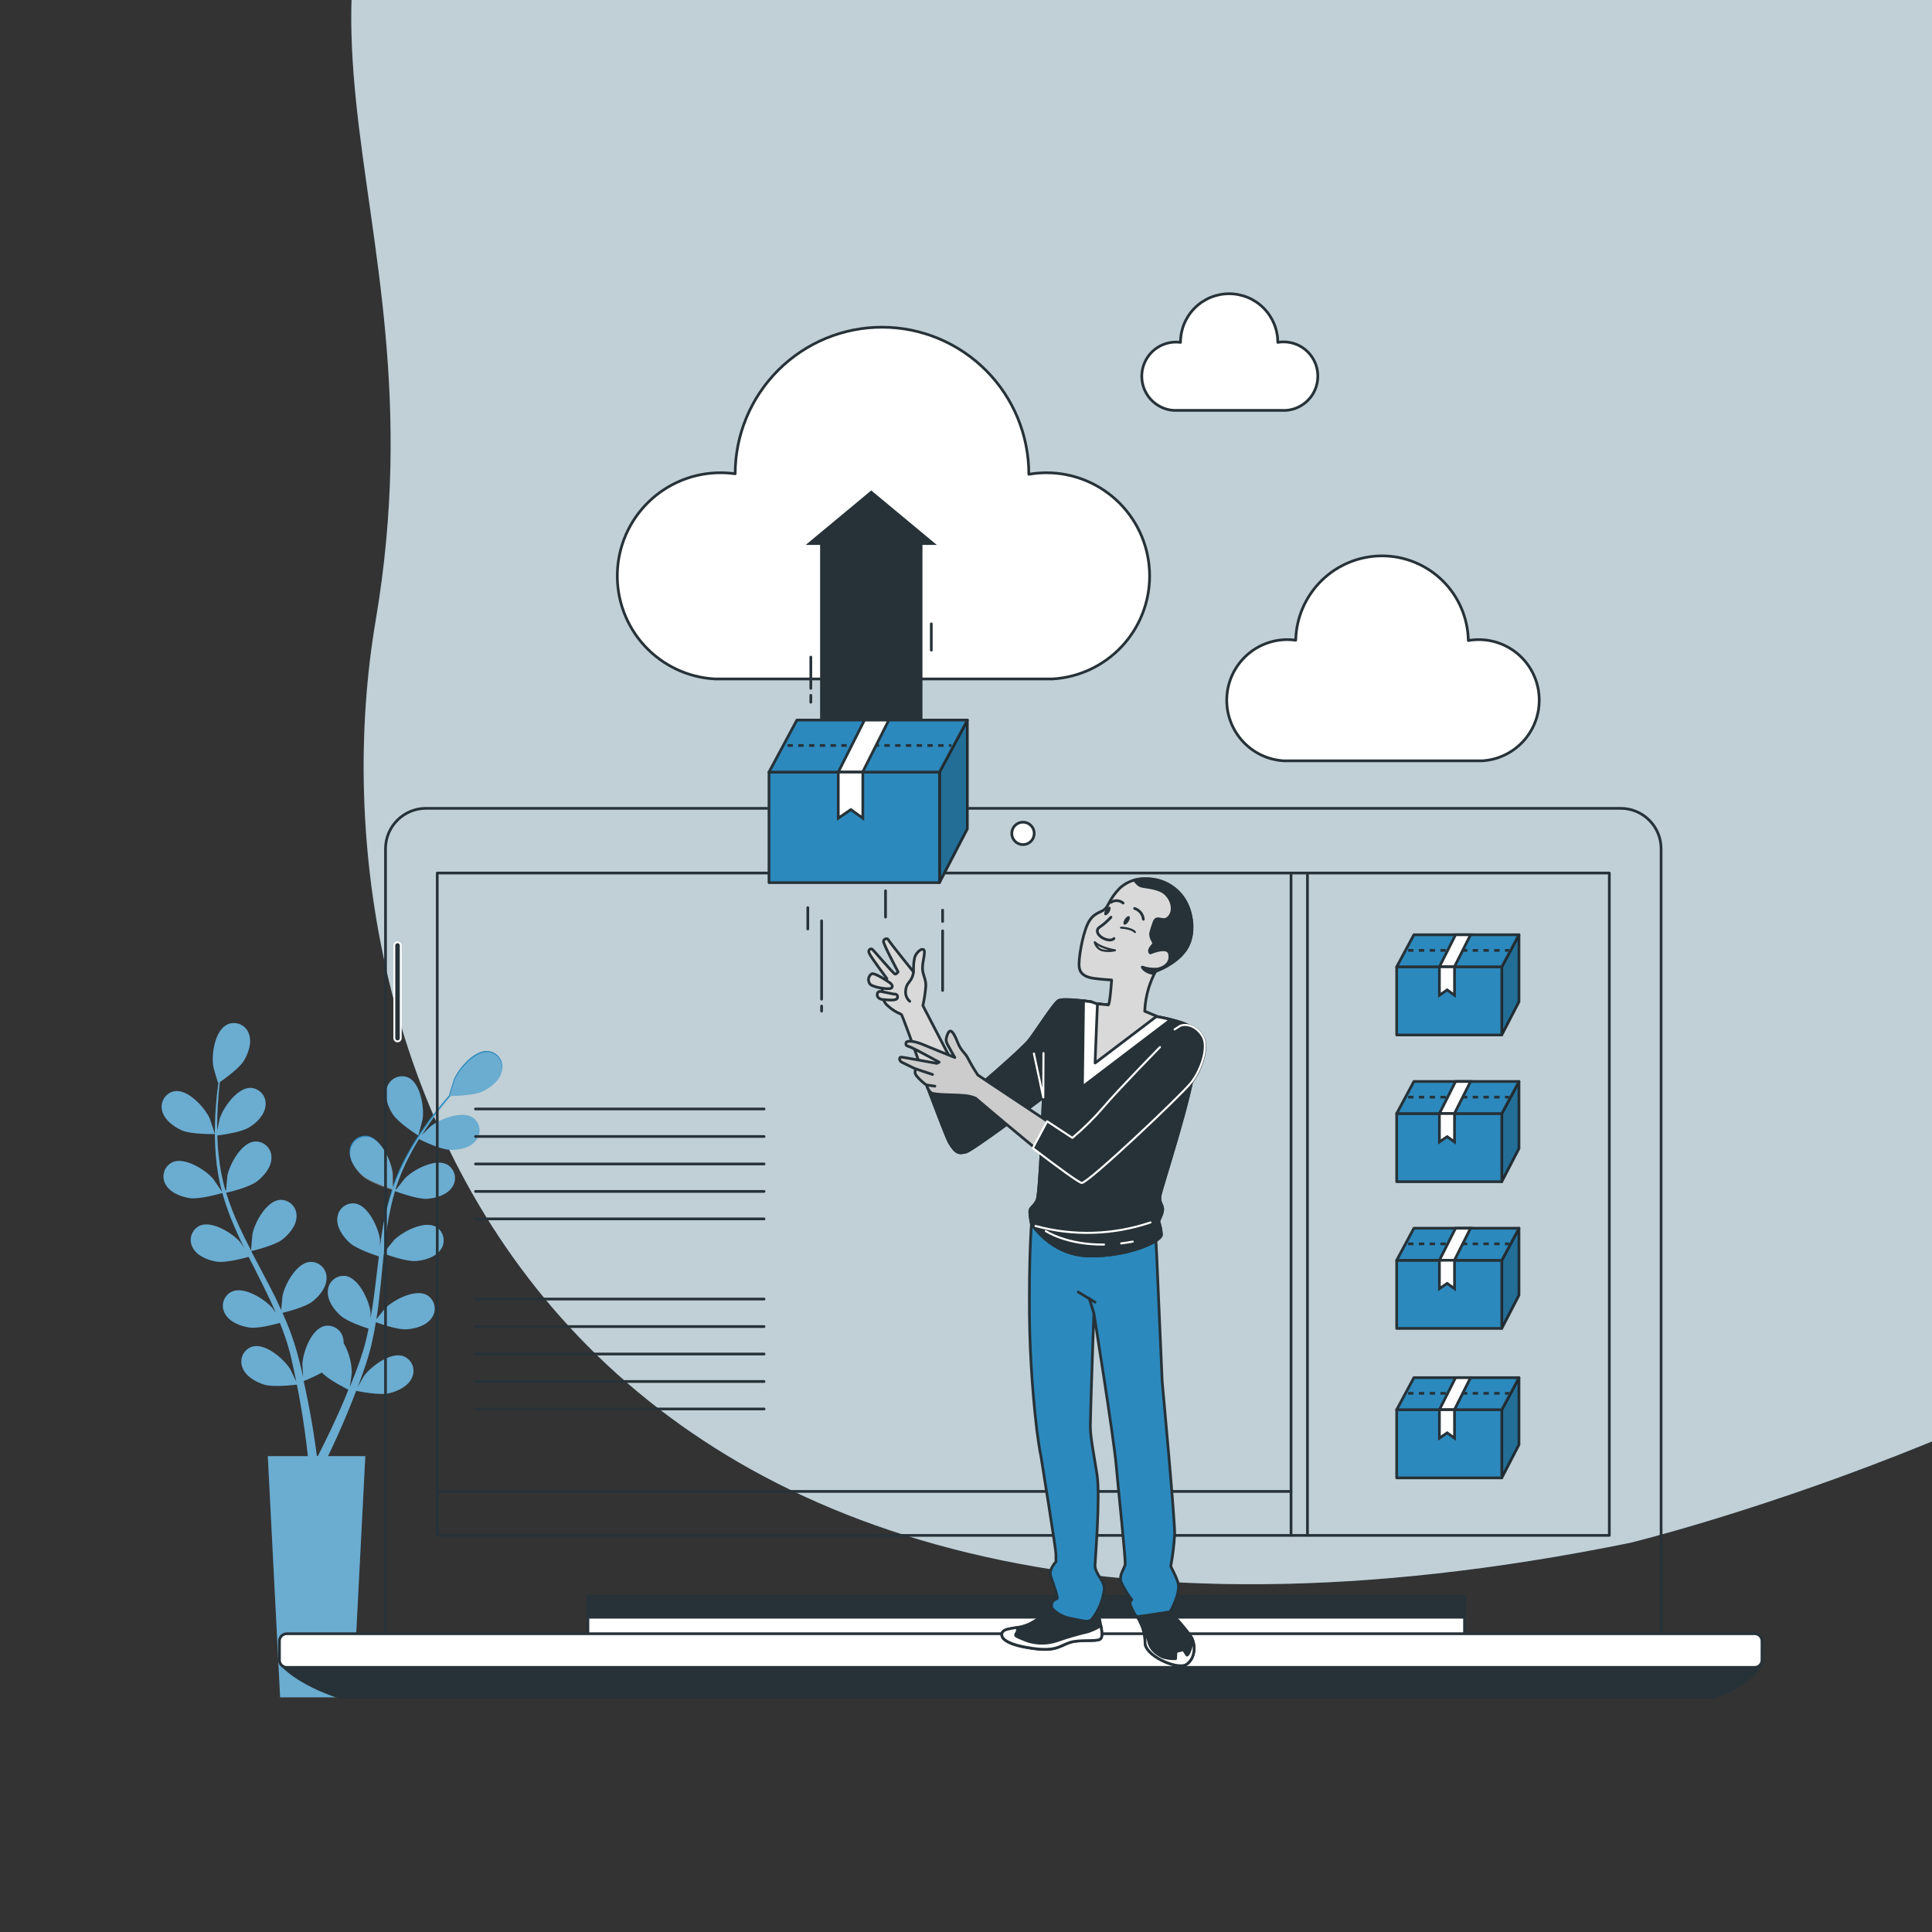 <svg width="711" height="711" viewBox="0 0 711 711" fill="none" xmlns="http://www.w3.org/2000/svg">
<rect x="0" y="0" width="711" height="711" fill="#333333" stroke="none"/>
<g clip-path="url(#clip0)">
<path d="M599.895 567.778C599.895 567.778 770.353 526.456 875.869 433.979C981.386 341.502 1014.7 203.746 952.609 85.607C890.522 -32.531 712.246 -51.286 584.667 -142.228C457.088 -233.17 292.098 -249.622 184.183 -126.136C76.269 -2.649 165.598 67.332 138.284 228.184C110.969 389.035 202.553 648.648 599.895 567.778Z" fill="#2C89BD" fill-opacity="0.5"/>
<path opacity="0.7" d="M599.895 567.778C599.895 567.778 770.353 526.456 875.869 433.979C981.386 341.502 1014.7 203.746 952.609 85.607C890.522 -32.531 712.246 -51.286 584.667 -142.228C457.088 -233.17 292.098 -249.622 184.183 -126.136C76.269 -2.649 165.598 67.332 138.284 228.184C110.969 389.035 202.553 648.648 599.895 567.778Z" fill="white"/>
<path d="M153.917 417.883C154.003 417.883 155.481 412.195 155.538 411.783C156.136 407.517 154.756 398.729 150.348 396.596C149.605 396.262 148.8 396.089 147.986 396.087C147.172 396.086 146.366 396.255 145.622 396.585C144.878 396.915 144.211 397.398 143.665 398.003C143.12 398.607 142.708 399.32 142.456 400.094C141.276 403.336 142.783 407.332 144.546 410.048C146.637 413.29 153.917 417.869 153.917 417.883Z" fill="#2C89BD"/>
<path d="M179.584 386.784C174.707 386.272 168.934 392.941 167.142 396.937C167 397.279 165.208 402.967 165.293 402.952H165.407C164.483 404.005 163.502 405.142 162.463 406.394C160.558 408.74 158.425 411.399 156.306 414.456C153.979 417.716 151.847 421.111 149.921 424.624C147.735 428.546 145.907 432.658 144.461 436.91V437.066C144.461 435.644 144.461 431.62 144.376 431.307C143.821 426.97 140.11 418.921 135.36 418.025C134.555 417.899 133.733 417.943 132.947 418.156C132.16 418.369 131.428 418.745 130.797 419.261C130.166 419.776 129.651 420.419 129.286 421.147C128.92 421.875 128.713 422.672 128.677 423.486C128.392 426.927 130.895 430.383 133.327 432.558C136.071 435.004 143.707 437.393 144.319 437.578C142.934 441.898 141.841 446.307 141.048 450.774C140.579 453.391 140.195 456.036 139.839 458.709C139.839 457.472 139.839 456.363 139.839 456.206C139.285 451.869 135.573 443.806 130.824 442.925C130.02 442.798 129.199 442.842 128.414 443.054C127.628 443.266 126.896 443.641 126.266 444.155C125.635 444.669 125.12 445.31 124.754 446.036C124.387 446.763 124.179 447.558 124.141 448.371C123.856 451.826 126.359 455.268 128.79 457.443C131.222 459.619 137.735 461.809 139.441 462.363L139.057 465.435C138.474 470.341 137.906 475.261 137.209 480.053C136.967 481.745 136.654 483.395 136.356 485.059C136.356 483.949 136.356 483.025 136.356 482.883C135.787 478.546 132.09 470.497 127.34 469.601C126.535 469.475 125.713 469.519 124.927 469.732C124.14 469.945 123.408 470.321 122.777 470.836C122.146 471.352 121.631 471.995 121.266 472.723C120.9 473.451 120.693 474.248 120.657 475.062C120.372 478.503 122.875 481.959 125.307 484.134C127.738 486.31 133.611 488.287 135.645 488.941C135.289 490.633 134.934 492.325 134.521 493.946C134.208 495.041 133.981 496.122 133.597 497.217C133.213 498.312 132.9 499.364 132.559 500.43C131.819 502.45 131.137 504.54 130.312 506.502C129.786 507.924 129.26 509.161 128.734 510.455C129.004 508.778 129.459 505.478 129.459 505.194C129.404 501.347 128.367 497.578 126.444 494.245C126.458 493.816 126.43 493.388 126.359 492.965C126.26 492.154 125.99 491.374 125.567 490.675C125.145 489.976 124.579 489.374 123.908 488.91C123.236 488.445 122.474 488.128 121.671 487.979C120.868 487.83 120.042 487.852 119.249 488.045C114.514 489.31 111.513 497.615 111.286 501.98C111.286 502.236 111.442 505.052 111.57 506.829C111.343 505.791 111.115 504.796 110.859 503.744C110.361 501.639 109.807 499.563 109.21 497.33C108.897 496.264 108.57 495.183 108.228 494.102C107.887 493.022 107.475 491.898 107.091 490.789C106.152 488.23 105.086 485.67 103.948 483.139C105.783 482.698 112.267 481.034 114.869 479.044C117.471 477.053 120.202 473.796 120.173 470.341C120.196 469.528 120.047 468.719 119.736 467.967C119.425 467.216 118.959 466.538 118.369 465.979C117.779 465.419 117.077 464.99 116.31 464.72C115.543 464.45 114.727 464.345 113.916 464.411C109.053 464.937 104.816 472.687 103.962 476.982C103.962 477.252 103.621 480.394 103.493 482.115C102.796 480.594 102.071 479.072 101.36 477.55C99.184 473.171 96.838 468.805 94.534 464.44L92.43 460.415C93.084 460.259 100.834 458.467 103.806 456.22C106.394 454.244 109.153 450.987 109.124 447.532C109.147 446.718 108.998 445.909 108.687 445.157C108.376 444.405 107.911 443.726 107.321 443.165C106.731 442.605 106.029 442.175 105.262 441.903C104.495 441.631 103.679 441.524 102.867 441.588C97.99 442.114 93.767 449.878 92.913 454.159C92.913 454.486 92.43 459.008 92.387 460.174C90.852 457.216 89.358 454.258 87.993 451.286C86.128 447.278 84.532 443.15 83.215 438.929C83.514 438.929 91.619 437.023 94.591 434.734C97.179 432.743 99.924 429.487 99.895 426.031C99.918 425.218 99.769 424.41 99.458 423.658C99.147 422.906 98.682 422.229 98.091 421.669C97.501 421.11 96.799 420.681 96.032 420.411C95.265 420.141 94.449 420.035 93.639 420.102C88.775 420.628 84.552 428.392 83.685 432.672C83.685 432.956 83.315 436.398 83.201 438.047H82.931C81.705 433.771 80.872 429.392 80.442 424.965C80.158 422.533 80.044 420.187 79.973 417.855C81.509 417.67 88.505 416.731 91.463 415.011C94.421 413.29 97.35 410.375 97.706 406.934C97.816 406.128 97.755 405.308 97.527 404.527C97.3 403.746 96.911 403.021 96.385 402.4C95.859 401.779 95.209 401.276 94.476 400.923C93.743 400.57 92.945 400.374 92.131 400.35C87.24 400.35 82.177 407.588 80.841 411.726C80.841 411.954 80.272 414.328 79.945 416.077C79.945 415.039 79.945 413.987 79.945 412.992C79.945 409.294 80.186 405.882 80.428 402.895C80.57 401.189 80.727 399.653 80.897 398.217C82.32 397.236 88.007 393.24 89.728 390.382C91.449 387.524 92.814 383.57 91.548 380.342C91.274 379.577 90.842 378.878 90.28 378.291C89.719 377.703 89.04 377.24 88.287 376.932C87.535 376.623 86.727 376.476 85.914 376.501C85.102 376.525 84.303 376.719 83.571 377.072C78.935 379.432 77.783 388.206 78.509 392.472C78.509 392.856 80.215 398.573 80.286 398.516H80.371C80.186 399.938 80.002 401.36 79.817 403.009C79.518 406.01 79.22 409.408 79.134 413.12C78.993 417.127 79.088 421.139 79.419 425.135C79.762 429.61 80.504 434.046 81.637 438.389C81.637 438.389 81.637 438.502 81.637 438.545C80.855 437.336 78.594 434.023 78.395 433.781C75.551 430.482 68.057 425.775 63.549 427.681C62.808 428.018 62.147 428.508 61.608 429.118C61.069 429.728 60.664 430.445 60.422 431.222C60.179 431.999 60.102 432.819 60.198 433.627C60.293 434.436 60.558 435.215 60.975 435.914C62.639 438.957 66.663 440.45 69.863 440.92C73.503 441.446 81.239 439.228 81.793 439.043C83.056 443.435 84.61 447.739 86.443 451.926C87.496 454.372 88.633 456.803 89.814 459.221C89.117 458.197 88.477 457.287 88.391 457.159C85.547 453.86 78.053 449.153 73.546 451.059C72.809 451.403 72.153 451.898 71.62 452.511C71.087 453.125 70.688 453.843 70.45 454.621C70.211 455.398 70.138 456.216 70.235 457.023C70.333 457.83 70.598 458.608 71.015 459.306C72.678 462.335 76.703 463.842 79.902 464.312C83.102 464.781 89.771 463.018 91.506 462.534L92.928 465.307C95.146 469.729 97.393 474.138 99.455 478.532C100.18 480.067 100.877 481.617 101.502 483.167C100.877 482.257 100.35 481.504 100.251 481.39C97.407 478.077 89.913 473.37 85.405 475.289C84.665 475.628 84.005 476.119 83.468 476.729C82.93 477.34 82.528 478.057 82.286 478.834C82.045 479.611 81.97 480.43 82.066 481.238C82.162 482.046 82.428 482.825 82.846 483.523C84.509 486.552 88.534 488.045 91.733 488.528C94.933 489.012 100.948 487.405 103.01 486.836C103.65 488.429 104.275 490.05 104.816 491.628C105.171 492.723 105.569 493.747 105.868 494.856C106.166 495.965 106.465 497.046 106.778 498.113C107.276 500.217 107.802 502.379 108.2 504.426C108.513 505.848 108.797 507.27 109.067 508.593C108.371 507.043 106.92 504.042 106.764 503.801C104.446 500.103 97.763 494.316 93.013 495.524C92.23 495.746 91.503 496.131 90.878 496.653C90.254 497.175 89.747 497.823 89.39 498.554C89.033 499.286 88.834 500.084 88.807 500.897C88.779 501.711 88.924 502.521 89.23 503.274C90.425 506.517 94.136 508.607 97.265 509.56C100.706 510.612 108.314 509.645 109.266 509.56C109.721 511.835 110.148 514.053 110.504 516.143C111.798 523.424 112.58 529.525 113.077 533.805C113.163 534.558 113.234 535.227 113.305 535.881H98.559L103.095 624.642H129.885L134.436 535.881H120.699L121.012 535.255C122.889 531.316 125.506 525.685 128.335 518.774C129.231 516.599 130.141 514.252 131.066 511.835C131.976 512.02 139.598 513.555 143.039 512.759C146.224 512.048 150.149 510.242 151.571 507.071C151.93 506.342 152.132 505.545 152.163 504.733C152.194 503.921 152.055 503.111 151.753 502.356C151.451 501.601 150.994 500.918 150.412 500.351C149.829 499.785 149.134 499.346 148.371 499.065C143.721 497.501 136.64 502.777 134.038 506.289C133.881 506.502 132.473 508.948 131.606 510.555C131.976 509.56 132.345 508.607 132.715 507.583C133.455 505.564 134.137 503.516 134.877 501.326C135.189 500.26 135.517 499.179 135.844 498.084C136.171 496.989 136.427 495.837 136.725 494.7C137.351 492.041 137.863 489.325 138.318 486.58C140.081 487.22 146.409 489.424 149.694 489.197C152.979 488.969 157.046 487.775 158.923 484.931C159.391 484.265 159.714 483.507 159.87 482.708C160.026 481.909 160.011 481.086 159.828 480.293C159.644 479.5 159.295 478.754 158.803 478.105C158.311 477.456 157.688 476.918 156.975 476.527C152.623 474.28 144.816 478.418 141.716 481.504C141.532 481.688 139.555 484.163 138.489 485.528C138.759 483.878 139.015 482.229 139.228 480.537C139.825 475.688 140.294 470.753 140.764 465.833L141.233 461.325C141.859 461.553 149.324 464.326 152.993 464.07C156.249 463.842 160.33 462.648 162.222 459.804C162.69 459.138 163.013 458.381 163.169 457.582C163.325 456.782 163.31 455.959 163.127 455.166C162.943 454.373 162.594 453.628 162.102 452.979C161.61 452.33 160.987 451.792 160.274 451.4C155.922 449.153 148.115 453.291 145.016 456.377C144.788 456.619 141.944 460.159 141.261 461.098C141.617 457.799 142.001 454.5 142.499 451.272C143.167 446.902 144.117 442.579 145.343 438.332C145.627 438.445 153.405 441.375 157.159 441.176C160.416 440.948 164.497 439.754 166.388 436.91C166.857 436.244 167.18 435.487 167.335 434.687C167.491 433.888 167.477 433.065 167.293 432.272C167.109 431.479 166.76 430.733 166.268 430.084C165.777 429.435 165.154 428.897 164.44 428.506C160.089 426.259 152.282 430.397 149.182 433.483C148.983 433.696 146.821 436.398 145.812 437.749L145.57 437.621C146.904 433.378 148.623 429.265 150.704 425.335C151.813 423.145 153.007 421.069 154.202 419.192C155.624 419.888 161.98 422.988 165.393 423.116C168.806 423.244 172.858 422.519 175.048 419.846C175.577 419.234 175.973 418.519 176.21 417.746C176.447 416.974 176.52 416.16 176.425 415.357C176.33 414.554 176.069 413.78 175.658 413.084C175.247 412.388 174.696 411.785 174.039 411.314C169.957 408.598 161.738 411.868 158.397 414.584C158.212 414.741 156.477 416.447 155.24 417.727C155.794 416.859 156.349 415.949 156.903 415.125C158.951 412.039 161.013 409.337 162.862 406.962C163.928 405.626 164.909 404.431 165.848 403.322C167.568 403.322 174.508 403.08 177.537 401.658C180.566 400.236 183.879 397.677 184.647 394.292C184.905 393.462 184.974 392.585 184.848 391.725C184.722 390.865 184.404 390.044 183.918 389.323C183.432 388.602 182.79 388 182.04 387.56C181.29 387.121 180.451 386.856 179.584 386.784ZM125.662 517.608C122.719 524.377 119.974 529.908 118.054 533.748C117.67 534.516 117.315 535.17 116.988 535.838H116.604C116.504 535.085 116.405 534.274 116.277 533.35C115.68 529.084 114.741 522.884 113.291 515.575C112.836 513.257 112.31 510.797 111.741 508.266C114.032 507.348 116.268 506.299 118.438 505.123C120.941 507.839 127.368 511.01 128.193 511.422C127.383 513.541 126.558 515.617 125.662 517.608Z" fill="#2C89BD"/>
<path d="M66.948 415.992C70.46 417.528 79.063 417.329 79.078 417.329C79.092 417.329 77.229 411.641 77.058 411.356C75.167 407.417 69.209 400.89 64.346 401.559C63.544 401.691 62.78 401.991 62.102 402.437C61.424 402.884 60.847 403.468 60.408 404.151C59.97 404.835 59.68 405.603 59.557 406.405C59.435 407.208 59.482 408.028 59.696 408.811C60.506 412.181 63.99 414.684 66.948 415.992Z" fill="#2C89BD"/>
<path opacity="0.3" d="M66.948 415.992C70.46 417.528 79.063 417.329 79.078 417.329C79.092 417.329 77.229 411.641 77.058 411.356C75.167 407.417 69.209 400.89 64.346 401.559C63.544 401.691 62.78 401.991 62.102 402.437C61.424 402.884 60.847 403.468 60.408 404.151C59.97 404.835 59.68 405.603 59.557 406.405C59.435 407.208 59.482 408.028 59.696 408.811C60.506 412.181 63.99 414.684 66.948 415.992Z" fill="white"/>
<path opacity="0.3" d="M153.917 417.883C154.003 417.883 155.481 412.195 155.538 411.783C156.136 407.517 154.756 398.729 150.348 396.596C149.605 396.262 148.8 396.089 147.986 396.087C147.172 396.086 146.366 396.255 145.622 396.585C144.878 396.915 144.211 397.398 143.665 398.003C143.12 398.607 142.708 399.32 142.456 400.094C141.276 403.336 142.783 407.332 144.546 410.048C146.637 413.29 153.917 417.869 153.917 417.883Z" fill="white"/>
<path opacity="0.3" d="M81.85 439.014C83.113 443.407 84.667 447.711 86.5 451.898C87.552 454.343 88.69 456.775 89.87 459.192C89.174 458.169 88.534 457.258 88.448 457.13C85.604 453.831 78.11 449.125 73.603 451.03C72.858 451.369 72.192 451.861 71.65 452.474C71.108 453.087 70.702 453.808 70.458 454.589C70.213 455.37 70.137 456.194 70.233 457.007C70.329 457.82 70.595 458.603 71.015 459.306C72.678 462.335 76.703 463.842 79.902 464.312C83.102 464.781 89.771 463.018 91.506 462.534L92.928 465.307C95.146 469.729 97.393 474.138 99.455 478.532C100.18 480.067 100.877 481.617 101.502 483.167C100.877 482.257 100.35 481.504 100.251 481.39C97.407 478.077 89.913 473.37 85.405 475.289C84.665 475.628 84.005 476.119 83.468 476.729C82.93 477.34 82.528 478.057 82.286 478.834C82.045 479.611 81.97 480.43 82.066 481.238C82.162 482.046 82.428 482.825 82.846 483.523C84.509 486.552 88.534 488.045 91.733 488.528C94.933 489.012 100.948 487.405 103.01 486.836C103.65 488.429 104.275 490.05 104.816 491.628C105.171 492.723 105.569 493.747 105.868 494.856C106.166 495.965 106.465 497.046 106.778 498.113C107.276 500.217 107.802 502.379 108.2 504.426C108.513 505.848 108.797 507.27 109.067 508.593C108.371 507.043 106.92 504.042 106.764 503.801C104.446 500.103 97.763 494.316 93.013 495.524C92.23 495.746 91.503 496.131 90.878 496.653C90.254 497.175 89.747 497.823 89.39 498.554C89.033 499.286 88.834 500.084 88.807 500.897C88.779 501.711 88.924 502.521 89.231 503.274C90.425 506.517 94.136 508.607 97.265 509.56C100.706 510.612 108.314 509.645 109.266 509.56C109.721 511.835 110.148 514.053 110.504 516.143C111.798 523.424 112.58 529.525 113.077 533.805C113.163 534.558 113.234 535.227 113.305 535.881H98.559L103.095 624.642H129.885L134.436 535.881H120.699L121.012 535.255C122.889 531.316 125.506 525.685 128.335 518.774C129.231 516.599 130.141 514.252 131.066 511.835C131.976 512.02 139.598 513.555 143.039 512.759C146.224 512.048 150.149 510.242 151.571 507.071C151.93 506.342 152.132 505.545 152.163 504.733C152.194 503.921 152.055 503.111 151.753 502.356C151.451 501.601 150.994 500.918 150.412 500.351C149.829 499.785 149.134 499.346 148.371 499.065C143.721 497.501 136.64 502.777 134.038 506.289C133.881 506.502 132.473 508.948 131.606 510.555C131.976 509.56 132.346 508.607 132.715 507.583C133.455 505.564 134.137 503.516 134.877 501.326C135.189 500.26 135.517 499.179 135.844 498.084C136.171 496.989 136.427 495.837 136.725 494.7C137.351 492.041 137.863 489.325 138.318 486.58C140.081 487.22 146.409 489.424 149.694 489.197C152.979 488.969 157.046 487.775 158.923 484.931C159.391 484.265 159.714 483.507 159.87 482.708C160.026 481.909 160.011 481.086 159.828 480.293C159.644 479.5 159.295 478.754 158.803 478.105C158.311 477.456 157.688 476.918 156.975 476.527C152.623 474.28 144.816 478.418 141.716 481.504C141.532 481.688 139.555 484.163 138.489 485.528C138.759 483.878 139.015 482.229 139.228 480.537C139.825 475.688 140.294 470.753 140.764 465.833L141.233 461.325C141.859 461.553 149.324 464.326 152.993 464.07C156.249 463.842 160.33 462.648 162.222 459.804C162.69 459.138 163.013 458.381 163.169 457.582C163.325 456.782 163.31 455.959 163.127 455.166C162.943 454.373 162.594 453.628 162.102 452.979C161.61 452.33 160.987 451.792 160.274 451.4C155.922 449.153 148.115 453.291 145.016 456.377C144.788 456.619 141.944 460.159 141.261 461.098C141.617 457.799 142.001 454.5 142.499 451.272C143.167 446.902 144.117 442.579 145.343 438.332C145.627 438.445 153.405 441.375 157.159 441.176C160.416 440.948 164.497 439.754 166.388 436.91C166.857 436.244 167.18 435.487 167.335 434.687C167.491 433.888 167.477 433.065 167.293 432.272C167.109 431.479 166.76 430.733 166.268 430.084C165.777 429.435 165.154 428.897 164.44 428.506C160.089 426.259 152.282 430.397 149.182 433.483C148.983 433.696 146.821 436.398 145.812 437.749L145.57 437.621C146.904 433.378 148.623 429.265 150.704 425.335C151.813 423.145 153.007 421.069 154.202 419.192C155.624 419.888 161.98 422.988 165.393 423.116C168.806 423.244 172.858 422.519 175.048 419.846C175.577 419.234 175.973 418.519 176.21 417.746C176.447 416.974 176.52 416.16 176.425 415.357C176.33 414.554 176.069 413.78 175.658 413.084C175.247 412.388 174.696 411.785 174.039 411.314C169.957 408.598 161.738 411.868 158.397 414.584C158.212 414.741 156.477 416.447 155.24 417.727C155.794 416.859 156.349 415.949 156.903 415.125C158.951 412.039 161.013 409.337 162.862 406.962C163.928 405.626 164.909 404.431 165.848 403.322C167.568 403.322 174.508 403.08 177.537 401.658C180.566 400.236 183.879 397.677 184.647 394.292C184.837 393.504 184.86 392.685 184.714 391.887C184.569 391.089 184.257 390.331 183.8 389.661C183.343 388.991 182.751 388.424 182.062 387.997C181.372 387.57 180.601 387.293 179.798 387.182C174.92 386.67 169.147 393.34 167.355 397.335C167.213 397.677 165.421 403.365 165.507 403.35H165.62C164.696 404.403 163.715 405.54 162.677 406.792C160.771 409.138 158.638 411.797 156.52 414.854C154.192 418.114 152.06 421.509 150.135 425.022C147.948 428.944 146.12 433.056 144.674 437.308V437.464C144.674 436.042 144.674 432.018 144.589 431.705C144.034 427.368 140.323 419.32 135.573 418.424C134.769 418.297 133.946 418.341 133.16 418.554C132.374 418.767 131.641 419.143 131.01 419.659C130.379 420.174 129.864 420.817 129.499 421.545C129.134 422.273 128.926 423.07 128.89 423.884C128.606 427.325 131.108 430.781 133.54 432.956C136.284 435.402 143.921 437.791 144.532 437.976C143.092 442.161 141.928 446.436 141.048 450.774C140.579 453.391 140.195 456.036 139.839 458.709C139.839 457.472 139.839 456.363 139.839 456.206C139.285 451.869 135.573 443.806 130.824 442.925C130.02 442.798 129.199 442.842 128.414 443.054C127.628 443.266 126.896 443.641 126.266 444.155C125.635 444.669 125.12 445.31 124.754 446.036C124.388 446.763 124.179 447.558 124.141 448.371C123.856 451.826 126.359 455.268 128.79 457.443C131.222 459.619 137.735 461.809 139.441 462.363L139.057 465.435C138.474 470.341 137.906 475.261 137.209 480.053C136.967 481.745 136.654 483.395 136.356 485.059C136.356 483.949 136.356 483.025 136.356 482.883C135.787 478.546 132.09 470.497 127.34 469.601C126.535 469.475 125.713 469.519 124.927 469.732C124.14 469.945 123.408 470.321 122.777 470.836C122.146 471.352 121.631 471.995 121.266 472.723C120.9 473.451 120.693 474.248 120.657 475.062C120.372 478.503 122.875 481.959 125.307 484.134C127.738 486.31 133.611 488.287 135.645 488.941C135.289 490.633 134.934 492.325 134.521 493.946C134.208 495.041 133.981 496.122 133.597 497.217C133.213 498.312 132.9 499.364 132.559 500.43C131.819 502.45 131.137 504.54 130.312 506.502C129.786 507.924 129.26 509.161 128.734 510.455C129.004 508.778 129.459 505.478 129.459 505.194C129.404 501.347 128.367 497.578 126.444 494.245C126.458 493.816 126.43 493.388 126.359 492.965C126.26 492.154 125.99 491.374 125.567 490.675C125.145 489.976 124.579 489.374 123.908 488.91C123.236 488.445 122.474 488.128 121.671 487.979C120.868 487.83 120.042 487.852 119.249 488.045C114.514 489.31 111.513 497.615 111.286 501.98C111.286 502.236 111.442 505.052 111.57 506.829C111.343 505.791 111.115 504.796 110.859 503.744C110.361 501.639 109.807 499.563 109.21 497.33C108.897 496.264 108.57 495.183 108.228 494.102C107.887 493.022 107.475 491.898 107.091 490.789C106.152 488.23 105.086 485.67 103.948 483.139C105.783 482.698 112.267 481.034 114.869 479.044C117.471 477.053 120.202 473.796 120.173 470.341C120.196 469.528 120.047 468.719 119.736 467.967C119.425 467.216 118.959 466.538 118.369 465.979C117.779 465.419 117.077 464.99 116.31 464.72C115.543 464.45 114.727 464.345 113.916 464.411C109.053 464.937 104.816 472.687 103.962 476.982C103.962 477.252 103.621 480.394 103.493 482.115C102.796 480.594 102.071 479.072 101.36 477.55C99.184 473.171 96.838 468.805 94.534 464.44L92.43 460.415C93.084 460.259 100.834 458.467 103.806 456.22C106.394 454.244 109.153 450.987 109.124 447.532C109.147 446.718 108.998 445.909 108.687 445.157C108.376 444.405 107.911 443.726 107.321 443.165C106.731 442.605 106.029 442.175 105.262 441.903C104.495 441.631 103.679 441.524 102.867 441.588C97.99 442.114 93.767 449.878 92.913 454.159C92.913 454.486 92.43 459.008 92.387 460.174C90.852 457.216 89.358 454.258 87.993 451.286C86.128 447.278 84.532 443.15 83.215 438.929C83.514 438.929 91.619 437.023 94.591 434.734C97.179 432.743 99.924 429.487 99.895 426.031C99.918 425.218 99.769 424.41 99.458 423.658C99.147 422.906 98.682 422.229 98.091 421.669C97.501 421.11 96.799 420.681 96.032 420.411C95.265 420.141 94.449 420.035 93.639 420.102C88.775 420.628 84.552 428.392 83.685 432.672C83.685 432.956 83.315 436.398 83.201 438.047H82.931C81.705 433.771 80.872 429.392 80.442 424.965C80.158 422.533 80.044 420.187 79.973 417.855C81.509 417.67 88.505 416.731 91.463 415.011C94.421 413.29 97.35 410.375 97.706 406.934C97.816 406.128 97.755 405.308 97.527 404.527C97.3 403.746 96.911 403.021 96.385 402.4C95.859 401.779 95.209 401.276 94.476 400.923C93.743 400.57 92.945 400.374 92.131 400.35C87.24 400.35 82.177 407.588 80.841 411.726C80.841 411.954 80.272 414.328 79.945 416.077C79.945 415.039 79.945 413.987 79.945 412.992C79.945 409.294 80.186 405.882 80.428 402.895C80.57 401.189 80.727 399.653 80.897 398.217C82.32 397.236 88.007 393.24 89.728 390.382C91.449 387.524 92.814 383.57 91.548 380.342C91.274 379.577 90.842 378.878 90.28 378.291C89.719 377.703 89.04 377.24 88.287 376.932C87.535 376.623 86.727 376.476 85.914 376.501C85.102 376.525 84.303 376.719 83.571 377.072C78.935 379.432 77.783 388.206 78.509 392.472C78.509 392.856 80.215 398.573 80.286 398.516H80.371C80.186 399.938 80.002 401.36 79.817 403.009C79.518 406.01 79.22 409.408 79.134 413.12C78.993 417.127 79.088 421.139 79.419 425.135C79.762 429.61 80.504 434.046 81.637 438.389C81.637 438.389 81.637 438.502 81.637 438.545C80.855 437.336 78.594 434.023 78.395 433.781C75.551 430.482 68.057 425.775 63.549 427.681C62.808 428.018 62.147 428.508 61.608 429.118C61.069 429.728 60.664 430.445 60.422 431.222C60.179 431.999 60.102 432.819 60.198 433.627C60.293 434.436 60.558 435.215 60.975 435.914C62.639 438.957 66.663 440.45 69.863 440.92C73.56 441.417 81.239 439.199 81.85 439.014ZM118.495 505.095C120.998 507.811 127.425 510.982 128.25 511.394C127.383 513.541 126.515 515.66 125.662 517.58C122.719 524.348 119.974 529.88 118.054 533.719C117.67 534.487 117.315 535.141 116.988 535.81H116.604C116.504 535.056 116.405 534.246 116.277 533.321C115.68 529.055 114.741 522.855 113.291 515.546C112.836 513.228 112.31 510.768 111.741 508.237C114.051 507.322 116.307 506.272 118.495 505.095Z" fill="white"/>
<path d="M156.747 297.482H596.429C600.374 297.482 604.158 299.05 606.947 301.839C609.736 304.628 611.304 308.412 611.304 312.357V602.189H141.873V312.357C141.873 308.412 143.44 304.628 146.229 301.839C149.019 299.05 152.802 297.482 156.747 297.482V297.482Z" stroke="#263238" stroke-linecap="round" stroke-linejoin="round"/>
<path d="M592.249 321.287H160.913V565.046H592.249V321.287Z" stroke="#263238" stroke-linecap="round" stroke-linejoin="round"/>
<path d="M538.966 587.514H216.357V603.412H538.966V587.514Z" fill="#263238" stroke="#263238" stroke-linecap="round" stroke-linejoin="round"/>
<path d="M538.966 595.164H216.357V603.412H538.966V595.164Z" fill="white" stroke="#263238" stroke-linecap="round" stroke-linejoin="round"/>
<path d="M103.906 612.882C103.906 612.882 109.21 619.366 125.108 624.656H630.216C630.216 624.656 641.99 621.712 647.28 613.479L103.906 612.882Z" fill="#263238" stroke="#263238" stroke-linecap="round" stroke-linejoin="round"/>
<path d="M645.744 601.236H105.526C104.042 601.236 102.839 602.439 102.839 603.923V610.92C102.839 612.404 104.042 613.607 105.526 613.607H645.744C647.229 613.607 648.432 612.404 648.432 610.92V603.923C648.432 602.439 647.229 601.236 645.744 601.236Z" fill="white" stroke="#263238" stroke-linecap="round" stroke-linejoin="round"/>
<path d="M380.598 306.697C380.598 305.881 380.356 305.083 379.902 304.404C379.448 303.726 378.803 303.197 378.049 302.886C377.295 302.574 376.465 302.493 375.665 302.654C374.864 302.814 374.13 303.208 373.553 303.786C372.977 304.364 372.586 305.1 372.428 305.901C372.271 306.702 372.354 307.532 372.669 308.285C372.983 309.038 373.514 309.681 374.194 310.133C374.874 310.584 375.672 310.824 376.489 310.821C377.029 310.821 377.565 310.714 378.065 310.507C378.564 310.299 379.018 309.995 379.399 309.612C379.781 309.229 380.084 308.774 380.289 308.274C380.495 307.774 380.6 307.238 380.598 306.697Z" fill="white" stroke="#263238" stroke-linecap="round" stroke-linejoin="round"/>
<path d="M146.295 383.229C145.985 383.229 145.687 383.107 145.466 382.888C145.245 382.67 145.119 382.374 145.115 382.063V347.935C145.119 347.625 145.245 347.328 145.466 347.11C145.687 346.891 145.985 346.769 146.295 346.769C146.606 346.769 146.904 346.891 147.125 347.11C147.346 347.328 147.472 347.625 147.475 347.935V382.063C147.472 382.374 147.346 382.67 147.125 382.888C146.904 383.107 146.606 383.229 146.295 383.229Z" fill="#263238" stroke="white" stroke-width="0.692" stroke-miterlimit="10"/>
<path d="M475.118 321.287V564.961" stroke="#263238" stroke-linecap="round" stroke-linejoin="round"/>
<path d="M481.162 321.287V564.961" stroke="#263238" stroke-linecap="round" stroke-linejoin="round"/>
<path d="M161.155 548.864H475.118" stroke="#263238" stroke-linecap="round" stroke-linejoin="round"/>
<path d="M174.991 518.518H281.186" stroke="#263238" stroke-linecap="round" stroke-linejoin="round"/>
<path d="M174.991 508.408H281.186" stroke="#263238" stroke-linecap="round" stroke-linejoin="round"/>
<path d="M174.991 498.297H281.186" stroke="#263238" stroke-linecap="round" stroke-linejoin="round"/>
<path d="M174.991 488.187H281.186" stroke="#263238" stroke-linecap="round" stroke-linejoin="round"/>
<path d="M174.991 478.062H281.186" stroke="#263238" stroke-linecap="round" stroke-linejoin="round"/>
<path d="M174.991 448.57H281.186" stroke="#263238" stroke-linecap="round" stroke-linejoin="round"/>
<path d="M174.991 438.459H281.186" stroke="#263238" stroke-linecap="round" stroke-linejoin="round"/>
<path d="M174.991 428.349H281.186" stroke="#263238" stroke-linecap="round" stroke-linejoin="round"/>
<path d="M174.991 418.239H281.186" stroke="#263238" stroke-linecap="round" stroke-linejoin="round"/>
<path d="M174.991 408.114H281.186" stroke="#263238" stroke-linecap="round" stroke-linejoin="round"/>
<path d="M559 507V531.674L552.671 543.88V518.799L559 507Z" fill="#2C89BD"/>
<path d="M559 507V531.674L552.671 543.88V518.799L559 507Z" stroke="#263238" stroke-linecap="round" stroke-linejoin="round"/>
<path d="M552.671 518.799H514V543.877H552.671V518.799Z" fill="#2C89BD" stroke="#263238" stroke-linecap="round" stroke-linejoin="round"/>
<path d="M552.671 518.799H514L520.329 507H559L552.671 518.799Z" fill="#2C89BD" stroke="#263238" stroke-linecap="round" stroke-linejoin="round"/>
<path d="M518.207 512.758H555.386" stroke="#263238" stroke-miterlimit="10" stroke-dasharray="1.98 1.98"/>
<path opacity="0.2" d="M559 507V531.674L552.671 543.88V518.799L559 507Z" fill="black"/>
<path d="M529.719 518.799H535.245L541.187 507H535.663L529.719 518.799Z" fill="white" stroke="#263238" stroke-miterlimit="10"/>
<path d="M535.284 529.262L532.571 527.303L529.719 529.262V518.799H535.284V529.262Z" fill="white" stroke="#263238" stroke-miterlimit="10"/>
<path d="M559 452V476.674L552.671 488.88V463.799L559 452Z" fill="#2C89BD"/>
<path d="M559 452V476.674L552.671 488.88V463.799L559 452Z" stroke="#263238" stroke-linecap="round" stroke-linejoin="round"/>
<path d="M552.671 463.799H514V488.877H552.671V463.799Z" fill="#2C89BD" stroke="#263238" stroke-linecap="round" stroke-linejoin="round"/>
<path d="M552.671 463.799H514L520.329 452H559L552.671 463.799Z" fill="#2C89BD" stroke="#263238" stroke-linecap="round" stroke-linejoin="round"/>
<path d="M518.207 457.758H555.386" stroke="#263238" stroke-miterlimit="10" stroke-dasharray="1.98 1.98"/>
<path opacity="0.2" d="M559 452V476.674L552.671 488.88V463.799L559 452Z" fill="black"/>
<path d="M529.719 463.799H535.245L541.187 452H535.663L529.719 463.799Z" fill="white" stroke="#263238" stroke-miterlimit="10"/>
<path d="M535.284 474.262L532.571 472.303L529.719 474.262V463.799H535.284V474.262Z" fill="white" stroke="#263238" stroke-miterlimit="10"/>
<path d="M559 398V422.674L552.671 434.88V409.799L559 398Z" fill="#2C89BD"/>
<path d="M559 398V422.674L552.671 434.88V409.799L559 398Z" stroke="#263238" stroke-linecap="round" stroke-linejoin="round"/>
<path d="M552.671 409.799H514V434.877H552.671V409.799Z" fill="#2C89BD" stroke="#263238" stroke-linecap="round" stroke-linejoin="round"/>
<path d="M552.671 409.799H514L520.329 398H559L552.671 409.799Z" fill="#2C89BD" stroke="#263238" stroke-linecap="round" stroke-linejoin="round"/>
<path d="M518.207 403.758H555.386" stroke="#263238" stroke-miterlimit="10" stroke-dasharray="1.98 1.98"/>
<path opacity="0.2" d="M559 398V422.674L552.671 434.88V409.799L559 398Z" fill="black"/>
<path d="M529.719 409.799H535.245L541.187 398H535.663L529.719 409.799Z" fill="white" stroke="#263238" stroke-miterlimit="10"/>
<path d="M535.284 420.262L532.571 418.303L529.719 420.262V409.799H535.284V420.262Z" fill="white" stroke="#263238" stroke-miterlimit="10"/>
<path d="M559 344V368.674L552.671 380.88V355.799L559 344Z" fill="#2C89BD"/>
<path d="M559 344V368.674L552.671 380.88V355.799L559 344Z" stroke="#263238" stroke-linecap="round" stroke-linejoin="round"/>
<path d="M552.671 355.799H514V380.877H552.671V355.799Z" fill="#2C89BD" stroke="#263238" stroke-linecap="round" stroke-linejoin="round"/>
<path d="M552.671 355.799H514L520.329 344H559L552.671 355.799Z" fill="#2C89BD" stroke="#263238" stroke-linecap="round" stroke-linejoin="round"/>
<path d="M518.207 349.758H555.386" stroke="#263238" stroke-miterlimit="10" stroke-dasharray="1.98 1.98"/>
<path opacity="0.2" d="M559 344V368.674L552.671 380.88V355.799L559 344Z" fill="black"/>
<path d="M529.719 355.799H535.245L541.187 344H535.663L529.719 355.799Z" fill="white" stroke="#263238" stroke-miterlimit="10"/>
<path d="M535.284 366.262L532.571 364.303L529.719 366.262V355.799H535.284V366.262Z" fill="white" stroke="#263238" stroke-miterlimit="10"/>
<path d="M418.381 594.894C420.315 597.681 421.366 600.986 421.395 604.379C421.111 609.27 433.198 614.603 436.511 612.584C439.825 610.564 440.393 605.104 437.933 601.648C435.641 598.676 433.191 595.828 430.596 593.116C429.871 592.249 429.871 591.538 427.567 591.538C425.263 591.538 419.248 591.438 418.381 594.894Z" fill="#263238" stroke="#263238" stroke-linecap="round" stroke-linejoin="round"/>
<path d="M438.587 602.772C438.64 603.991 438.52 605.212 438.232 606.398C437.507 608.986 436.81 609.128 436.81 609.128L435.516 607.109L432.786 607.834L432.643 610.422C431.086 610.507 429.526 610.315 428.036 609.853C426.444 609.128 423.287 607.407 422.704 603.952C422.085 601.412 421.016 599.004 419.547 596.842C420.813 599.149 421.455 601.747 421.41 604.378C421.125 609.27 433.212 614.603 436.526 612.583C439.483 610.777 440.237 606.184 438.587 602.772Z" fill="white" stroke="#263238" stroke-linecap="round" stroke-linejoin="round"/>
<path d="M388.021 591.296C385.364 593.608 382.471 595.633 379.39 597.34C374.796 599.785 369.436 598.762 368.753 601.079C368.07 603.397 371.768 605.53 380.129 606.682C388.49 607.834 389.912 605.815 393.51 604.521C397.108 603.227 403.464 604.236 404.886 603.227C406.308 602.217 405.028 598.335 404.459 594.695C403.891 591.054 403.592 590.102 403.592 590.102C401.089 591.312 398.286 591.762 395.529 591.396C393.041 591.042 390.518 591.008 388.021 591.296Z" fill="#263238" stroke="#263238" stroke-linecap="round" stroke-linejoin="round"/>
<path d="M393.496 604.521C397.094 603.227 403.45 604.236 404.872 603.226C405.839 602.558 405.569 600.567 405.114 598.25C403.649 599.2 402.067 599.955 400.407 600.496C396.557 601.391 392.759 602.497 389.031 603.81C384.789 605.27 380.143 605.009 376.091 603.084C372.493 601.662 373.929 601.79 374.356 600.354C374.438 600.117 374.461 599.864 374.424 599.617C374.387 599.369 374.29 599.134 374.142 598.932C371.412 599.43 369.194 599.586 368.753 601.022C368.028 603.312 371.768 605.473 380.129 606.625C388.49 607.777 389.898 605.772 393.496 604.521Z" fill="white" stroke="#263238" stroke-linecap="round" stroke-linejoin="round"/>
<path d="M379.83 447.29C379.83 447.29 378.821 456.931 378.821 478.076C378.77 494.138 379.682 510.188 381.551 526.14C382.703 534.914 382.973 535.056 383.13 536.208C383.286 537.36 388.604 570.009 388.604 572.028V574.758C388.604 574.758 385.76 577.602 386.727 580.233C387.694 582.864 389.472 588.139 389.031 588.281C388.59 588.424 387.026 589.149 387.026 590.443V591.737C388.901 593.819 391.438 595.19 394.207 595.619C399.241 596.628 400.833 597.354 402.128 595.477C403.775 593.277 404.995 590.788 405.725 588.139C406.294 585.409 407.019 584.115 405.284 581.385C403.55 578.654 402.981 577.488 402.981 576.052C402.981 574.616 405 550.741 403.706 542.536C402.412 534.331 401.26 528.984 401.26 524.718C401.26 520.452 402.554 483.281 402.554 483.281C402.554 483.281 409.892 529.169 410.759 539.094C411.626 549.02 414.357 574.204 414.058 575.782C413.759 577.36 411.612 579.806 412.636 582.394C413.694 584.632 414.991 586.749 416.504 588.708C416.199 588.964 415.991 589.316 415.913 589.707C415.836 590.097 415.894 590.502 416.077 590.855C416.66 592.277 417.812 594.737 418.381 594.894C418.95 595.05 430.61 593.159 430.61 593.159C430.61 593.159 434.777 585.964 433.454 582.224C432.132 578.484 430.866 576.763 430.866 576.337C431.579 572.483 432.053 568.588 432.288 564.676C432.43 559.5 427.695 508.436 427.695 508.436C427.695 508.436 425.676 462.249 425.676 461.823C425.676 461.396 425.249 454.045 425.249 454.045C425.249 454.045 409.991 464.127 396.909 459.804C383.826 455.481 379.83 447.29 379.83 447.29Z" fill="#2C89BD" stroke="#263238" stroke-linecap="round" stroke-linejoin="round"/>
<path d="M402.554 483.252L400.833 477.792" stroke="#263238" stroke-linecap="round" stroke-linejoin="round"/>
<path d="M402.981 479.228L396.795 475.488" stroke="#263238" stroke-linecap="round" stroke-linejoin="round"/>
<path d="M401.601 368.682C401.601 368.682 391.121 367.161 389.457 368.27C387.794 369.379 381.878 378.608 378.977 382.49C376.076 386.372 356.623 402.782 356.623 402.782L339.63 370.076C340.185 367.623 340.551 365.132 340.725 362.624C340.725 360.15 339.488 358.629 339.488 356.282C339.488 353.936 340.597 350.48 340.043 349.656C339.488 348.831 337.967 349.798 337 351.447C336.033 353.097 336.175 357.662 336.175 357.662C336.175 357.662 327.529 346.997 326.79 345.66C326.591 345.29 325.14 345.375 325.14 346.485C325.14 347.594 330.515 357.662 330.515 357.662C330.515 357.662 329.961 358.486 329.42 358.486C328.88 358.486 321.272 349.386 320.888 349.243C320.504 349.101 319.239 349.386 319.921 350.893C320.604 352.4 326.406 360.15 326.406 360.15C325.291 360.179 324.181 360.317 323.093 360.562C322.934 360.665 322.803 360.803 322.707 360.965C322.612 361.127 322.556 361.309 322.543 361.497C322.531 361.685 322.562 361.873 322.636 362.047C322.709 362.22 322.821 362.374 322.965 362.496C323.45 362.95 324.007 363.32 324.614 363.591C324.614 363.591 324.756 364.43 324.884 365.81C324.811 366.648 324.95 367.49 325.288 368.261C325.626 369.031 326.152 369.704 326.818 370.218C328.226 371.525 329.866 372.557 331.653 373.261C332.336 373.389 347.124 416.774 349.471 420.642C351.817 424.51 352.926 424.638 355.543 423.941C358.159 423.244 383.94 403.848 383.94 403.848C383.94 403.848 382.845 439.313 381.594 441.801C380.342 444.29 378.977 444.29 378.977 445.939C379.047 447.374 379.232 448.801 379.532 450.205C379.532 450.205 386.428 461.795 400.506 462.207C414.584 462.619 427.41 456.96 427.41 454.343C427.309 452.695 426.983 451.069 426.444 449.509C426.444 448.968 428.107 446.337 427.866 444.688C427.624 443.038 426.628 442.612 426.899 440.138C427.169 437.663 439.042 402.184 439.597 391.278C440.152 380.371 440.28 379.546 437.663 377.626C435.047 375.707 425.377 374.029 425.377 374.029L409.095 369.891L402.611 369.336L401.601 368.682Z" fill="#D9D9D9" stroke="#263238" stroke-linecap="round" stroke-linejoin="round"/>
<path d="M439.554 391.306C440.109 380.413 440.237 379.574 437.621 377.655C435.004 375.735 425.334 374.057 425.334 374.057L409.053 369.919L402.568 369.365L401.601 368.682C401.601 368.682 391.121 367.16 389.457 368.27C387.794 369.379 381.878 378.608 378.977 382.49C376.076 386.372 356.623 402.782 356.623 402.782L350.935 391.221L340.541 398.16C344.807 409.422 348.532 419.078 349.442 420.585C351.789 424.439 352.898 424.581 355.514 423.884C358.131 423.187 383.94 403.848 383.94 403.848C383.94 403.848 382.845 439.313 381.594 441.801C380.342 444.29 378.977 444.29 378.977 445.939C379.047 447.374 379.233 448.8 379.532 450.205C379.532 450.205 386.428 461.795 400.506 462.207C414.584 462.619 427.411 456.96 427.411 454.343C427.309 452.695 426.983 451.069 426.444 449.508C426.444 448.968 428.107 446.337 427.866 444.688C427.624 443.038 426.628 442.612 426.899 440.137C427.169 437.663 439 402.213 439.554 391.306Z" fill="#263238" stroke="#263238" stroke-linecap="round" stroke-linejoin="round"/>
<path d="M384.011 387.552L383.94 403.862L380.485 387.708" stroke="white" stroke-width="0.75" stroke-linecap="round" stroke-linejoin="round"/>
<path d="M381.096 451.172C395.008 454.954 409.731 454.503 423.386 449.878" stroke="white" stroke-width="0.75" stroke-linecap="round" stroke-linejoin="round"/>
<path d="M412.593 457.585C414.015 457.415 415.352 457.201 416.859 456.931" stroke="white" stroke-width="0.75" stroke-linecap="round" stroke-linejoin="round"/>
<path d="M384.864 453.049C384.864 453.049 392.472 458.183 406.294 458.012" stroke="white" stroke-width="0.75" stroke-linecap="round" stroke-linejoin="round"/>
<path d="M336.175 357.59C336.103 358.569 335.806 359.518 335.308 360.363C334.469 361.785 333.416 362.283 333.274 364.771C333.222 365.468 333.332 366.167 333.596 366.813C333.86 367.46 334.271 368.036 334.796 368.497" stroke="#263238" stroke-linecap="round" stroke-linejoin="round"/>
<path d="M327.344 361.586C327.344 361.586 321.827 357.732 320.718 358.415C320.415 358.626 320.161 358.899 319.973 359.216C319.785 359.534 319.668 359.888 319.629 360.255C319.59 360.622 319.63 360.993 319.747 361.342C319.863 361.692 320.054 362.013 320.306 362.283C321.557 363.392 326.932 364.217 327.899 363.705C328.866 363.193 328.226 362.155 327.344 361.586Z" fill="#D9D9D9" stroke="#263238" stroke-linecap="round" stroke-linejoin="round"/>
<path d="M329.051 365.866C329.051 365.866 325.197 365.042 324.259 364.885C323.32 364.729 322.766 365.255 322.837 366.236C322.908 367.217 323.861 367.829 325.354 367.886C326.847 367.942 330.16 368.497 330.302 367.061C330.345 366.89 330.341 366.712 330.292 366.543C330.243 366.374 330.151 366.221 330.024 366.1C329.897 365.979 329.74 365.893 329.569 365.852C329.398 365.811 329.219 365.816 329.051 365.866Z" fill="#D9D9D9" stroke="#263238" stroke-linecap="round" stroke-linejoin="round"/>
<path d="M409.095 360.647C409.095 360.647 416.788 360.406 419.405 359.154" stroke="#263238" stroke-linecap="round" stroke-linejoin="round"/>
<path d="M426.87 385.362C426.87 385.362 411.228 401.331 406.152 407.375C402.628 411.469 398.781 415.273 394.648 418.751L359.88 395.643C358.572 393.695 357.371 391.678 356.282 389.6C355.272 387.438 353.694 386.869 352.4 383.556C351.106 380.243 349.798 378.096 348.802 380.399C347.807 382.703 348.219 383.414 348.802 384.566C349.385 385.717 351.39 389.173 351.39 389.173C351.39 389.173 342.759 385.717 339.73 384.423C336.701 383.129 333.544 382.703 333.402 383.855C333.26 385.006 333.843 384.85 335.279 385.433C336.715 386.016 345.631 390.894 345.631 390.894L344.764 391.334C344.764 391.334 332.975 389.173 331.824 389.031C330.672 388.889 330.956 390.453 331.824 390.894C332.691 391.334 337.142 393.482 337.142 393.482C337.142 393.482 336.132 394.349 337.284 395.927C338.383 397.23 339.639 398.39 341.024 399.383C341.273 400.43 341.828 401.38 342.617 402.113C343.768 402.981 351.248 402.838 354.405 403.123C355.987 403.195 357.545 403.537 359.012 404.132C359.012 404.132 395.657 435.416 398.103 435.416C400.549 435.416 434.634 403.194 438.374 398.444C442.114 393.695 444.844 385.362 442.555 381.48C440.265 377.598 436.654 376.73 434.35 377.584" fill="#CCCCCC"/>
<path d="M426.87 385.362C426.87 385.362 411.228 401.331 406.152 407.375C402.628 411.469 398.781 415.273 394.648 418.751L359.88 395.643C358.572 393.695 357.371 391.678 356.282 389.6C355.272 387.438 353.694 386.869 352.4 383.556C351.106 380.243 349.798 378.096 348.802 380.399C347.807 382.703 348.219 383.414 348.802 384.566C349.385 385.717 351.39 389.173 351.39 389.173C351.39 389.173 342.759 385.717 339.73 384.423C336.701 383.129 333.544 382.703 333.402 383.855C333.26 385.006 333.843 384.85 335.279 385.433C336.715 386.016 345.631 390.894 345.631 390.894L344.764 391.334C344.764 391.334 332.975 389.173 331.824 389.031C330.672 388.889 330.956 390.453 331.824 390.894C332.691 391.334 337.142 393.482 337.142 393.482C337.142 393.482 336.132 394.349 337.284 395.927C338.383 397.23 339.639 398.39 341.024 399.383C341.273 400.43 341.828 401.38 342.617 402.113C343.768 402.981 351.248 402.838 354.405 403.123C355.987 403.195 357.545 403.537 359.012 404.132C359.012 404.132 395.657 435.416 398.103 435.416C400.549 435.416 434.634 403.194 438.374 398.444C442.114 393.695 444.844 385.362 442.555 381.48C440.265 377.598 436.654 376.73 434.35 377.584" stroke="#263238" stroke-linecap="round" stroke-linejoin="round"/>
<path d="M337.142 393.396C337.142 393.396 341.749 394.989 343.186 395.415L337.142 393.396Z" fill="white"/>
<path d="M337.142 393.396C337.142 393.396 341.749 394.989 343.186 395.415" stroke="#263238" stroke-linecap="round" stroke-linejoin="round"/>
<path d="M341.024 399.297L344.053 399.724" stroke="#263238" stroke-linecap="round" stroke-linejoin="round"/>
<path d="M426.87 385.362C426.87 385.362 411.228 401.331 406.152 407.374C402.628 411.469 398.781 415.273 394.648 418.75L385.362 412.65L380.101 422.533C389.272 429.543 397.165 435.331 398.117 435.331C400.549 435.331 434.649 403.108 438.388 398.359C442.128 393.609 444.859 385.276 442.569 381.394C440.28 377.512 436.668 376.645 434.364 377.498L432.274 378.821" fill="#263238"/>
<path d="M426.87 385.362C426.87 385.362 411.228 401.331 406.152 407.374C402.628 411.469 398.781 415.273 394.648 418.75L385.362 412.65L380.101 422.533C389.272 429.543 397.165 435.331 398.117 435.331C400.549 435.331 434.649 403.108 438.388 398.359C442.128 393.609 444.859 385.276 442.569 381.394C440.28 377.512 436.668 376.645 434.364 377.498L432.274 378.821" stroke="white" stroke-width="0.75" stroke-linecap="round" stroke-linejoin="round"/>
<path d="M425.335 374.057L409.053 369.919L403.877 369.464L401.601 368.682C401.601 368.682 400.421 368.511 398.757 368.326L398.345 399.966L430.866 375.223C428.022 374.512 425.335 374.057 425.335 374.057Z" fill="white" stroke="#263238" stroke-linecap="round" stroke-linejoin="round"/>
<path d="M421.268 323.405C417.865 323.314 414.562 324.56 412.067 326.875C408.342 330.714 408.1 333.203 406.607 334.568C405.114 335.933 402.255 335.805 400.279 340.029C398.302 344.252 396.795 353.068 397.165 355.927C397.534 358.785 400.009 359.652 402.383 360.022C404.758 360.392 409.095 360.648 409.095 360.648C409.095 360.648 408.455 369.976 407.844 369.834C407.232 369.691 403.877 369.464 403.877 369.464C403.877 369.464 403.251 383.997 403.137 387.594L403.009 391.206L425.69 373.986L421.268 372.137C421.39 369.274 421.868 366.437 422.69 363.691C423.374 361.511 424.244 359.393 425.292 357.363C425.292 357.363 432.402 355.002 436.227 349.67C439.313 345.404 439.213 339.246 437.535 334.44C436.576 331.632 434.869 329.139 432.599 327.227C430.33 325.316 427.582 324.058 424.652 323.59C423.533 323.416 422.399 323.355 421.268 323.405Z" fill="#D9D9D9" stroke="#263238" stroke-linecap="round" stroke-linejoin="round"/>
<path d="M408.839 337.554C407.62 338.91 406.245 340.117 404.744 341.152C402.753 342.389 404.246 344.749 406.735 345.617C409.223 346.484 409.962 345.375 409.962 345.375" stroke="#263238" stroke-linecap="round" stroke-linejoin="round"/>
<path d="M410.332 349.726C410.332 349.726 405.242 348.973 402.881 346.74C403.044 347.43 403.38 348.066 403.858 348.588C404.336 349.111 404.939 349.503 405.611 349.726C407.166 350.076 408.778 350.076 410.332 349.726V349.726Z" stroke="#263238" stroke-width="0.75" stroke-linecap="round" stroke-linejoin="round"/>
<path d="M417.542 334.326C418.41 334.598 419.179 335.119 419.753 335.824C420.327 336.53 420.68 337.389 420.77 338.294" stroke="#263238" stroke-linecap="round" stroke-linejoin="round"/>
<path d="M413.318 332.336C412.701 331.812 411.93 331.504 411.122 331.458C410.313 331.412 409.512 331.63 408.839 332.08" stroke="#263238" stroke-linecap="round" stroke-linejoin="round"/>
<path d="M415.295 339.161C414.769 340 414.03 340.484 413.66 340.256C413.29 340.029 413.404 339.133 413.93 338.294C414.456 337.455 415.196 336.971 415.58 337.213C415.963 337.455 415.835 338.322 415.295 339.161Z" fill="#263238"/>
<path d="M408.228 335.691C407.688 336.53 406.962 337.014 406.578 336.772C406.195 336.53 406.322 335.663 406.863 334.824C407.403 333.985 408.128 333.501 408.498 333.729C408.868 333.957 408.754 334.838 408.228 335.691Z" fill="#263238"/>
<path d="M412.565 341.394C412.565 341.394 416.419 341.522 417.656 343.015" stroke="#263238" stroke-width="0.75" stroke-linecap="round" stroke-linejoin="round"/>
<path d="M437.478 334.497C436.519 331.689 434.812 329.196 432.543 327.284C430.273 325.373 427.525 324.115 424.595 323.647C423.496 323.458 422.382 323.377 421.268 323.405C419.997 323.416 418.732 323.579 417.499 323.889C417.978 324.609 418.579 325.24 419.277 325.752C420.414 326.591 423.628 326.249 427.098 327.743C430.567 329.236 432.686 334.198 430.454 337.17C428.221 340.142 425.917 336.474 424.766 339.204C424.253 340.558 423.816 341.939 423.457 343.342C423.417 343.818 423.451 344.298 423.557 344.764C423.955 346.186 424.894 346.897 424.368 347.608C423.841 348.319 423.017 349.03 423.017 350.011C423.026 350.268 423.132 350.512 423.315 350.694C425.42 349.855 429.856 348.404 430.425 351.049C431.165 354.519 428.193 356.268 425.832 356.638C423.976 356.768 422.113 356.516 420.357 355.898C420.357 355.898 421.225 357.917 424.794 358.316C425.05 357.789 425.206 357.505 425.206 357.505C425.206 357.505 432.317 355.144 436.142 349.812C439.256 345.432 439.156 339.303 437.478 334.497Z" fill="#263238" stroke="#263238" stroke-linecap="round" stroke-linejoin="round"/>
<path d="M423.073 211.963C423.075 206.976 422.094 202.038 420.187 197.43C418.28 192.822 415.484 188.634 411.958 185.107C408.432 181.58 404.246 178.782 399.639 176.873C395.031 174.964 390.093 173.982 385.106 173.982C382.932 173.983 380.762 174.173 378.622 174.551C378.648 160.219 372.98 146.465 362.865 136.312C352.75 126.16 339.016 120.442 324.685 120.415C310.354 120.389 296.599 126.056 286.447 136.172C276.294 146.287 270.576 160.02 270.55 174.352C268.81 174.113 267.058 173.99 265.302 173.982C255.398 173.94 245.87 177.769 238.75 184.654C231.629 191.538 227.481 200.932 227.19 210.832C226.899 220.732 230.487 230.354 237.191 237.645C243.894 244.936 253.18 249.32 263.07 249.86H387.438C397.086 249.266 406.144 245.015 412.765 237.973C419.387 230.932 423.073 221.629 423.073 211.963Z" fill="white" stroke="#263238" stroke-linecap="round" stroke-linejoin="round"/>
<path d="M344.764 200.541L320.633 180.491L296.501 200.541H301.805V265.015H339.474V200.541H344.764Z" fill="#263238"/>
<path d="M356 265V305.027L345.733 324.828V284.141L356 265Z" fill="#2C89BD"/>
<path d="M356 265V305.027L345.733 324.828V284.141L356 265Z" stroke="#263238" stroke-linecap="round" stroke-linejoin="round"/>
<path d="M345.733 284.141H283V324.823H345.733V284.141Z" fill="#2C89BD" stroke="#263238" stroke-linecap="round" stroke-linejoin="round"/>
<path d="M345.733 284.141H283L293.266 265H356L345.733 284.141Z" fill="#2C89BD" stroke="#263238" stroke-linecap="round" stroke-linejoin="round"/>
<path d="M289.818 274.34H350.13" stroke="#263238" stroke-miterlimit="10" stroke-dasharray="1.98 1.98"/>
<path opacity="0.2" d="M356 265V305.027L345.733 324.828V284.141L356 265Z" fill="black"/>
<path d="M308.494 284.141H317.46L327.098 265H318.137L308.494 284.141Z" fill="white" stroke="#263238" stroke-miterlimit="10"/>
<path d="M317.523 301.113L313.122 297.937L308.494 301.113V284.141H317.523V301.113Z" fill="white" stroke="#263238" stroke-miterlimit="10"/>
<path d="M298.392 255.889V258.42" stroke="#263238" stroke-linecap="round" stroke-linejoin="round"/>
<path d="M298.392 241.812V253.344" stroke="#263238" stroke-linecap="round" stroke-linejoin="round"/>
<path d="M342.73 229.582V239.266" stroke="#263238" stroke-linecap="round" stroke-linejoin="round"/>
<path d="M325.88 327.82V337.504" stroke="#263238" stroke-linecap="round" stroke-linejoin="round"/>
<path d="M346.897 342.566V364.494" stroke="#263238" stroke-linecap="round" stroke-linejoin="round"/>
<path d="M346.897 334.959V339.111" stroke="#263238" stroke-linecap="round" stroke-linejoin="round"/>
<path d="M297.283 334.035V341.87" stroke="#263238" stroke-linecap="round" stroke-linejoin="round"/>
<path d="M302.36 370.253V372.102" stroke="#263238" stroke-linecap="round" stroke-linejoin="round"/>
<path d="M302.36 338.87V367.722" stroke="#263238" stroke-linecap="round" stroke-linejoin="round"/>
<path d="M566.453 257.709C566.463 254.456 565.759 251.241 564.391 248.289C563.024 245.338 561.026 242.722 558.538 240.626C556.05 238.531 553.133 237.005 549.993 236.159C546.852 235.312 543.564 235.164 540.36 235.725C540.199 227.417 536.79 219.503 530.864 213.679C524.937 207.855 516.964 204.585 508.655 204.57C500.346 204.555 492.361 207.797 486.414 213.6C480.466 219.402 477.029 227.304 476.839 235.611C475.817 235.463 474.786 235.387 473.753 235.384C467.954 235.391 462.385 237.655 458.226 241.695C454.066 245.736 451.642 251.237 451.466 257.033C451.291 262.83 453.378 268.467 457.285 272.752C461.193 277.037 466.614 279.634 472.402 279.992H545.507C551.177 279.637 556.5 277.136 560.391 272.997C564.282 268.857 566.45 263.39 566.453 257.709Z" fill="white" stroke="#263238" stroke-linecap="round" stroke-linejoin="round"/>
<path d="M484.973 138.403C484.973 135.066 483.647 131.865 481.287 129.505C478.927 127.145 475.726 125.819 472.388 125.819C471.668 125.815 470.95 125.877 470.241 126.004C470.241 121.255 468.355 116.702 464.997 113.344C461.64 109.987 457.086 108.101 452.338 108.101C447.59 108.101 443.036 109.987 439.679 113.344C436.321 116.702 434.435 121.255 434.435 126.004C433.855 125.929 433.271 125.891 432.686 125.89C429.429 125.912 426.307 127.197 423.978 129.474C421.648 131.75 420.292 134.841 420.194 138.097C420.097 141.353 421.265 144.52 423.454 146.932C425.643 149.344 428.682 150.813 431.932 151.031H473.17C476.378 150.831 479.388 149.412 481.582 147.064C483.777 144.716 484.99 141.617 484.973 138.403Z" fill="white" stroke="#263238" stroke-linecap="round" stroke-linejoin="round"/>
</g>
<defs>
<clipPath id="clip0">
<rect width="711" height="711" fill="white"/>
</clipPath>
</defs>
</svg>
